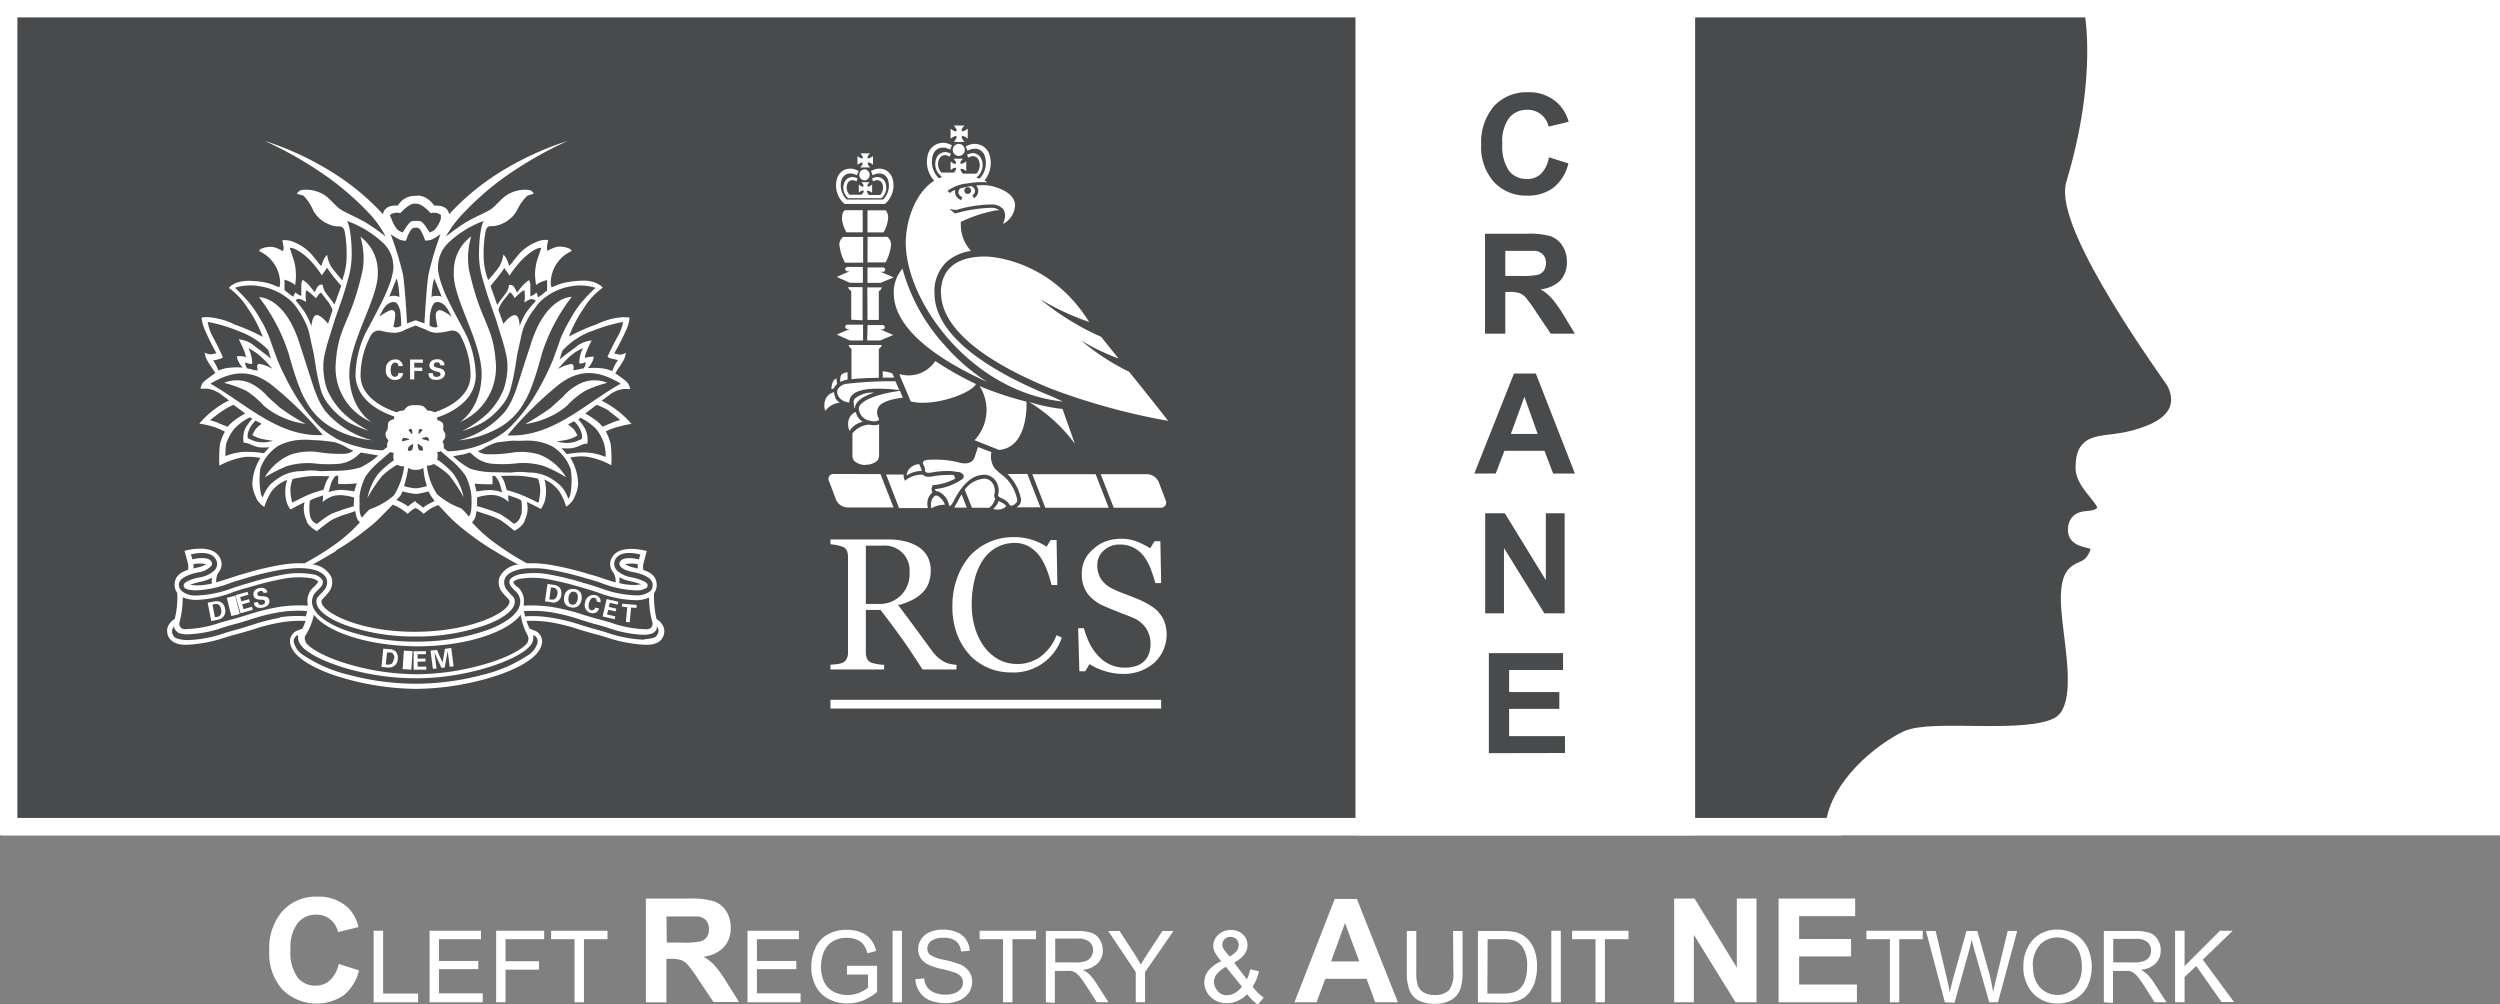 <svg id="Layer_1" data-name="Layer 1" xmlns="http://www.w3.org/2000/svg" viewBox="0 0 287.32 115.4"><rect x="0" y="0" width="287.32" height="115.4" fill="#808080" stroke="none"/><defs><style>.cls-1,.cls-3{fill:#fff}.cls-1{stroke:#fff;stroke-width:2px}.cls-4{fill:#494a4b}</style></defs><g id="Home"><g id="Group-3"><g id="new-crane-logo"><path id="Rectangle" class="cls-1" d="M1.16 1h285.16v94H1.16z"/><path id="Path" d="M210.79 95c.49-4.64 5.44-8.58 8.33-10s13.78.46 17.52-1.63 1.09-10.79 1.21-14.87 2-1.94 3.21-4.66c1.15-2.52-2.4-1.29-2.4-2.91 0-1.91 1.9-.62 3.13-1.91s-2.26-3.17-2.25-5.26c0-3.9 2.59-1.92 7.54-3.9s3.21-5.38 2.89-6c-.21-.42-13-17.86-11.52-22.72C242.2 8.66 240.5 1 240.5 1H1v94z" fill="#494a4b" stroke="#fff" stroke-width="2"/><g id="Group"><path id="Shape" class="cls-3" d="M44.75 74.62l-.7-.08-.21 2.11.64.06a2.41 2.41 0 00.38 0 1 1 0 00.86-1 1.06 1.06 0 00-.28-.87 1.3 1.3 0 00-.69-.24zm.51 1.08a.92.92 0 01-.24.57.62.62 0 01-.51.1h-.18l.15-1.37a1.93 1.93 0 01.52 0 .64.64 0 01.31.67z"/><path id="Rectangle-2" data-name="Rectangle" class="cls-3" transform="rotate(-86.22 46.843 75.87)" d="M45.78 75.37h2.13v1h-2.13z"/><path id="Path-2" data-name="Path" class="cls-3" d="M51.14 74.57l-.28 1.59-.64-1.47-.74.09.27 2.1.42-.05-.23-1.8.8 1.73.37-.05.34-1.88.24 1.81.44-.07-.27-2.1-.72.1z"/><path id="Path-3" data-name="Path" class="cls-3" d="M47.99 76.61v-.57l.91-.01v-.34l-.91.01v-.51l.96-.01v-.34l-1.42.01.01 2.12 1.46-.01-.01-.35h-1z"/><path id="Shape-2" data-name="Shape" class="cls-3" d="M25.86 69.94a1 1 0 00-.52-.76 1.31 1.31 0 00-.76-.05l-.71.13.41 2.12.63-.13a1.64 1.64 0 00.38-.1 1 1 0 00.57-1.21zm-.52.73a.64.64 0 01-.46.24h-.19l-.27-1.42a1.55 1.55 0 01.48-.07c.3 0 .45.29.51.59a1 1 0 01-.07.66z"/><path id="Rectangle-3" data-name="Rectangle" class="cls-3" transform="rotate(-14.06 26.815 69.62)" d="M26.31 68.55h1v2.16h-1z"/><path id="Path-4" data-name="Path" class="cls-3" d="M29.06 70.08l-.1-.35-.97.28-.16-.56.89-.25-.1-.34-.88.25-.14-.49.95-.27-.1-.34-1.39.39.58 2.08 1.42-.4z"/><path id="Path-5" data-name="Path" class="cls-3" d="M30 68.93c.27 0 .41 0 .45.21s-.1.33-.35.37a.38.38 0 01-.31-.05.35.35 0 01-.14-.28l-.47.09c0 .2.15.72 1 .57.59-.11.85-.47.77-.86s-.46-.44-.84-.46-.48 0-.52-.22.09-.31.3-.36a.34.34 0 01.26 0 .33.33 0 01.14.22l.44-.08a.62.62 0 00-.2-.37.84.84 0 00-.69-.13c-.58.11-.77.47-.71.82s.3.5.87.53z"/><path id="Path-6" data-name="Path" class="cls-3" d="M47.61 42.63h.92v-.38h-.92v-.56h.99v-.37h-1.47v2.28h.48v-.97z"/><path id="Path-7" data-name="Path" class="cls-3" d="M50.16 43.31a.36.36 0 01-.31-.11.38.38 0 01-.1-.32h-.5c0 .22 0 .78.89.78.63 0 1-.33 1-.74s-.39-.55-.78-.64-.5-.12-.5-.33.15-.31.38-.31a.36.36 0 01.26.09.32.32 0 01.1.26h.48a.62.62 0 00-.13-.42.85.85 0 00-.7-.28c-.63 0-.9.34-.9.71s.3.56.84.7c.29.07.44.1.44.31s-.2.3-.47.3z"/><path id="Path-8" data-name="Path" class="cls-3" d="M45.47 43.66a.91.91 0 00.63-.25.78.78 0 00.21-.54h-.52a.45.45 0 01-.1.31.42.42 0 01-.3.12c-.49 0-.49-.64-.49-.78 0-.48.16-.85.52-.85s.36.32.37.4h.5a.76.76 0 00-.29-.57.74.74 0 00-.6-.19 1.09 1.09 0 00-.8.36 1.07 1.07 0 00-.25.84 1 1 0 00.27.83 1 1 0 00.85.32z"/><path id="Path-9" data-name="Path" class="cls-3" d="M30.77 45.6a6 6 0 00-2.08-1.6 3.84 3.84 0 00-2.94 0 13.75 13.75 0 012.54.91 9.66 9.66 0 012 1.69 8.71 8.71 0 002.25 1.4 9.61 9.61 0 002.58.72 28 28 0 01-2.94-1.86z"/><path id="Path-10" data-name="Path" class="cls-3" d="M57.17 49.26A7.6 7.6 0 0060.38 46s.78-1.11 1.9-5.36a21.12 21.12 0 013.43-6.52s-3.07-.11-4.79 5.71c-1.27 3.81-1.48 4.71-1.81 5.49a8.76 8.76 0 01-1 1.9 10.54 10.54 0 01-5.42 3.39 11.53 11.53 0 004.48-1.35z"/><path id="Path-11" data-name="Path" class="cls-3" d="M55.35 43.2c-.12 3.87-2.5 5.31-2.5 5.31A6.82 6.82 0 0057 42c-.25-4.72-1.73-4.7-3.12-11.1a8.62 8.62 0 01.28-3.74 4.92 4.92 0 00-2 4.08c-.22 2.99 3.31 8.1 3.19 11.96z"/><path id="Path-12" data-name="Path" class="cls-3" d="M35.12 46a7.66 7.66 0 003.21 3.24 11.64 11.64 0 004.45 1.36 10.48 10.48 0 01-5.41-3.38 8.07 8.07 0 01-1-1.85c-.34-.79-.57-1.68-1.82-5.49-1.71-5.86-4.78-5.72-4.78-5.72a21.25 21.25 0 013.42 6.53c1.15 4.22 1.93 5.31 1.93 5.31z"/><path id="Path-13" data-name="Path" class="cls-3" d="M40.15 43.2c-.12-3.86 3.43-9 3.27-11.93a5 5 0 00-2-4.07 8.75 8.75 0 01.28 3.74c-1.39 6.4-2.88 6.35-3.13 11.1a6.77 6.77 0 004.12 6.47s-2.42-1.44-2.54-5.31z"/><path id="Shape-3" data-name="Shape" class="cls-3" d="M76.3 72.16a1.82 1.82 0 00-.84-1 11.05 11.05 0 01-.29-3 1.5 1.5 0 00.29-1.12c-.08-.85-.71-1.27-1.52-1.53a1.66 1.66 0 010-.7l.39-1.49a9.05 9.05 0 00-1.46-.23c-1.27-.06-2.09.25-2.5.93a1.49 1.49 0 00-.13 1.39 1.77 1.77 0 00.28.43 2 2 0 01.23 1.09c-.54-.15-1.09-.32-1.61-.5s-.88-.29-1.3-.4l-.33-.1a35.33 35.33 0 00-4.18-1 13.54 13.54 0 00-2.77-.19 30.56 30.56 0 01-3.31-2.07 16.94 16.94 0 01-3-2.64 2.15 2.15 0 00.35-.5 5.57 5.57 0 00.17-.79l.91.31a9.28 9.28 0 011.83.72 17 17 0 011.6 1.23 2.66 2.66 0 00.8-.57c.4-.41.26-.32.55-1a3 3 0 00.08-1.76l1.63.82a3.22 3.22 0 00.57-1.78 4.55 4.55 0 00-.17-1.6 4.21 4.21 0 011.72 1.38 7 7 0 01.77 1.72s.14 0 .54-.43a1.74 1.74 0 00.44-.69 3.79 3.79 0 00.4-1.47 5.86 5.86 0 00-.82-2.89l-.09-.14a6 6 0 011.79-.12 8.83 8.83 0 012.94 1 16.18 16.18 0 00-.07-2.41 5.54 5.54 0 00-.57-1.48 6.67 6.67 0 011.38-.51 10.48 10.48 0 011.57-.35 10 10 0 00-1.78-1.66 9.1 9.1 0 00-1.65-1l1.13-.85.53-.28a4.73 4.73 0 01.82-.22h.81l-.07-.24a1.34 1.34 0 00-.32-.57c-.25-.26-1.33-1-1.33-1l.37-.59a8.07 8.07 0 00.64-1 3.52 3.52 0 00.21-.77 1.28 1.28 0 01-.71.21 2.73 2.73 0 01-.63-.14A28.41 28.41 0 0072 37.85a4.44 4.44 0 00.36-1.34 4.37 4.37 0 00-.72-.06 8.19 8.19 0 00-3.07.82 22.61 22.61 0 00-3.18 1.41 15 15 0 011.73-3.3 8 8 0 012.16-2.32 2.85 2.85 0 00-.28-.26 3.87 3.87 0 00-.67-.35 5.84 5.84 0 00-.83-.18 5.76 5.76 0 00-.83 0 9 9 0 00-1.27.13 5.18 5.18 0 00-1.35.36l-.64.25s-.17-.14-.09-.91a4.09 4.09 0 011.37-2.61 4.61 4.61 0 011-.63s0-.12-.18-.25a2.59 2.59 0 00-1.51-.24 4.15 4.15 0 00-1.06.46.84.84 0 01-.07-.47c0-.27.14-.77.14-.77a2.46 2.46 0 00-1.39.23 5.79 5.79 0 00-1.69 1.08 12.41 12.41 0 00-1.09 1.31l-.32.35a5 5 0 00-.36-.93 3.68 3.68 0 00-.31-.38 3.69 3.69 0 01-.46 1.38c-.38.56-1.27 1.56-1.27 1.56l-.12-.28a8.22 8.22 0 01-.42-2.69 13.26 13.26 0 01.24-2.67s.08-.59.6-.56a2.79 2.79 0 001.33-.3 3.45 3.45 0 001.68-1.54 5.6 5.6 0 011.19-1.67l.73-.22a.88.88 0 00-.49-.42 4 4 0 00-2.64.59c-.64.43-1.27 1.27-1.87 1.66s-1.91.9-2.86 1.49a25.65 25.65 0 00-2.25 1.62A12.29 12.29 0 0153 24.77a33.36 33.36 0 014.91-4.36 45 45 0 017.31-4.21 35 35 0 00-8 3.74 28.3 28.3 0 00-5.61 4.69s0-1.08-1.7-1c-1-1.35-2-1.14-2.09-1.12a2.24 2.24 0 00-2.09 1.12c-1.67-.12-1.71 1-1.71 1a27.74 27.74 0 00-5.61-4.69 34.42 34.42 0 00-8-3.75 43.57 43.57 0 017.31 4.21 32.81 32.81 0 014.92 4.35 12.25 12.25 0 011.68 2.43A23 23 0 0042 25.56c-1-.59-2.28-1.11-2.86-1.49s-1.19-1.23-1.86-1.66a4 4 0 00-2.64-.57.9.9 0 00-.52.44l.75.2A5.45 5.45 0 0136 24.19a3.5 3.5 0 001.67 1.53 2.81 2.81 0 001.34.3c.52 0 .6.56.6.56a14 14 0 01.23 2.67 8 8 0 01-.42 2.69l-.08.29s-.86-1-1.27-1.57a3.55 3.55 0 01-.47-1.37 2.76 2.76 0 00-.31.37 5.26 5.26 0 00-.36.93l-.32-.35a12.41 12.41 0 00-1.09-1.31 5.62 5.62 0 00-1.68-1.08 2.5 2.5 0 00-1.4-.23s.12.5.15.77a.89.89 0 01-.08.48 4 4 0 00-1.06-.47 2.69 2.69 0 00-1.48.21c-.18.14-.18.25-.18.25a4.34 4.34 0 011 .64 4.15 4.15 0 011.38 2.61c.08.77-.09.91-.09.91l-.61-.25a5.7 5.7 0 00-1.36-.37 10.7 10.7 0 00-1.27-.12 4.74 4.74 0 00-1.66.21 3.88 3.88 0 00-.63.35 2 2 0 00-.24.26 8 8 0 012.16 2.32 15 15 0 011.73 3.3 22 22 0 00-3.2-1.41 8.19 8.19 0 00-3.12-.86 2.8 2.8 0 00-.71.06 4.44 4.44 0 00.33 1.3 28.49 28.49 0 001.37 2.77 2.37 2.37 0 01-.64.14 1.28 1.28 0 01-.71-.21 2.84 2.84 0 00.22.77 7 7 0 00.63 1l.38.59s-1.08.77-1.33 1a1.4 1.4 0 00-.32.57l-.07.23h.82a4.88 4.88 0 01.81.22l.53.28 1.13.85a9.46 9.46 0 00-1.64 1 10 10 0 00-1.77 1.67 10.73 10.73 0 011.57.34 7.86 7.86 0 011.37.59 5.24 5.24 0 00-.58 1.48 16.27 16.27 0 00-.06 2.42 8.63 8.63 0 012.94-1 5.9 5.9 0 011.78.12l-.09.14a6 6 0 00-.84 2.87 3.94 3.94 0 00.41 1.47 1.74 1.74 0 00.44.69c.4.46.54.43.54.43a7.84 7.84 0 01.78-1.72A4.13 4.13 0 0133 55.15a4.23 4.23 0 00-.2 1.62 3.11 3.11 0 00.57 1.78l1.63-.84a3.11 3.11 0 00.09 1.76c.28.68.14.59.54 1a3.16 3.16 0 00.8.57 17.08 17.08 0 011.67-1.27 9.28 9.28 0 011.83-.72l.9-.31a5.62 5.62 0 00.18.79 1.68 1.68 0 00.35.5 17.72 17.72 0 01-3 2.64A31.56 31.56 0 0135 64.74a13.4 13.4 0 00-2.76.19 34.86 34.86 0 00-4.18 1l-.34.1c-.41.11-.84.26-1.27.4s-1.06.35-1.6.5a2.06 2.06 0 01.22-1.09 1.39 1.39 0 00.28-.43 1.49 1.49 0 00-.14-1.41c-.84-1.39-3.25-.89-4-.7l.4 1.49a2.06 2.06 0 010 .7c-.82.27-1.44.68-1.53 1.53a1.54 1.54 0 00.29 1.12 10.3 10.3 0 01-.29 3 1.85 1.85 0 00-.83 1 1.49 1.49 0 00.75 1.68 2.61 2.61 0 001.23.28h.32a16.42 16.42 0 004.38-.85c.46-.14.9-.27 1.32-.38.58-.15 1.19-.34 1.78-.51a21.51 21.51 0 013.25-.83 14.17 14.17 0 012.84-.17 5.87 5.87 0 01-.37.9l-.3.11-.19.07a1.32 1.32 0 00-.92 1.43c.12.93 1.1 2.33 5 3.71a30.85 30.85 0 009.48 1.59 30.79 30.79 0 009.47-1.59c3.94-1.38 4.91-2.78 5-3.71a1.33 1.33 0 00-.93-1.43l-.19-.07-.29-.11a5.87 5.87 0 01-.37-.9 14.22 14.22 0 012.84.17 21.51 21.51 0 013.25.83c.59.17 1.2.36 1.78.51.42.11.86.24 1.32.38a16.42 16.42 0 004.38.85h.32a2.61 2.61 0 001.23-.28 1.5 1.5 0 00.67-1.66zm-16.87-4.69c-.11-.11-.21-.21-.31-.33a.82.82 0 01-.14-.26 1.59 1.59 0 01.79-.36 9.45 9.45 0 013.27.06 36.46 36.46 0 014 1l.33.09 1.27.39a12.82 12.82 0 004.45.92 3.91 3.91 0 001.51-.3 10.16 10.16 0 00.4 2.92.7.7 0 01-.17.53.79.79 0 01-.46.19h-.06a13 13 0 01-4.13-.77l-1.39-.39c-.46-.11-1.1-.31-1.71-.49a23.44 23.44 0 00-3.51-.89 15.31 15.31 0 00-3.38-.17v-.19a2.14 2.14 0 00-.74-2zm13.88-2.13l-.64-.15a2.69 2.69 0 01-.82-.34 3.27 3.27 0 011.46 0 2 2 0 000 .49zm-2.14 1a4.4 4.4 0 001.13.43 9.39 9.39 0 011.38.38 5.51 5.51 0 01-.71.08 6.83 6.83 0 01-1.8-.22 1.89 1.89 0 000-.67zm-17-8v.08a2.62 2.62 0 01-.09.56c-.1.35-.22.37-.22.37a5.82 5.82 0 00-.86-.93 8.48 8.48 0 01-2.76-1.61 7.35 7.35 0 01-1.18-3.31 1.18 1.18 0 00.78-.18 8.7 8.7 0 011.81 1.33 19.64 19.64 0 011.63 2.48 7.27 7.27 0 00-1.2-2.71 9.52 9.52 0 00-1.85-1.62 1.3 1.3 0 000-.87.42.42 0 00.4-.1l1.47 1.27a9.21 9.21 0 011.41 1.58 6.87 6.87 0 01.67 2.32 13.08 13.08 0 01-.01 1.43zm-6.42-.78l-.41.28-.46.37a2.33 2.33 0 00-.59-.39c-.42-.23-.73-.37-.73-.37L46 57l.28-.53a6.77 6.77 0 00.89.21c.34.06.52.07.59.08a2.43 2.43 0 00.6-.08 6.63 6.63 0 00.88-.21l.29.53.42.58s-.3.14-.73.37a2.92 2.92 0 00-.59.4s-.27-.23-.46-.37-.33-.23-.41-.28zm-5.08-19.1a1.06 1.06 0 011.06-.46 7.17 7.17 0 001.67.25 2.64 2.64 0 001.19-.37l1.17-.47 1.17.47a2.76 2.76 0 001.19.37A7.34 7.34 0 0051.8 38a1.08 1.08 0 011.06.46 9.76 9.76 0 011.22 4.66c0 2.86-3.51 4.07-4.15 4.26a1.77 1.77 0 00-.82-.2 2.18 2.18 0 00-.44-.47 1.68 1.68 0 00-.91-.13 1.63 1.63 0 00-.9.13 2.51 2.51 0 00-.45.47 1.76 1.76 0 00-.81.2c-.64-.19-4.19-1.4-4.16-4.26a9.77 9.77 0 011.23-4.66zm5.08-12.3a.59.59 0 01.63.38 5 5 0 01.48 1.11 2.8 2.8 0 00.7-.09 6.88 6.88 0 001.07-.64 36.14 36.14 0 00-1.39 4.66c-.24 1.52-.46 5.59-.46 5.59l-1-.36-1 .36s-.22-4.07-.46-5.59a36.27 36.27 0 00-1.42-4.66 6.53 6.53 0 001.08.64 2.25 2.25 0 00.68.11 4.55 4.55 0 01.48-1.11c.25-.45.58-.39.63-.37zm2.54 11.39a.64.64 0 01-.47.06 1.08 1.08 0 01-.45-.2s0-1.21.12-1.59c.17-.85.5-1.06.5-1.06l.32-.06c.95.15 1.19 1 1.61 1.69-1.1-.8-1.4-.75-1.4-.75s-.41 0-.45.56a7.6 7.6 0 00.22 1.35zM50.15 34c-.55 0-.55.19-.55.19a7.56 7.56 0 01.08-1.06 5.53 5.53 0 01.23-1.13l.87 2.14s-.08-.14-.63-.14zm-4.33-.87a9.45 9.45 0 01.08 1.06s0-.15-.55-.19-.64.16-.64.16l.87-2.16a5.55 5.55 0 01.24 1.13zm-.63 1.57l.32.06s.33.21.5 1.06c.06.53.1 1.06.11 1.59a1 1 0 01-.45.2.62.62 0 01-.46-.06 8.64 8.64 0 00.22-1.35c0-.63-.45-.56-.45-.56s-.31 0-1.4.75c.42-.72.66-1.54 1.61-1.69zm3.34 16.64a.71.71 0 01.08.43s-.37.08-.49-.09A1.77 1.77 0 0148 51a2.22 2.22 0 01.52.34zm-.33-2c.11-.14.37.08.37.08l-.43.49a.67.67 0 01.06-.57zm.23 1.09a1 1 0 01.64-.19c.26.05.23.44.23.44zm-.94.59a2 2 0 01-.12.68c-.11.17-.49.09-.49.09a.85.85 0 01.09-.44 2.22 2.22 0 01.52-.34zm-.14-1.09l-.42-.51s.26-.22.37-.08a.68.68 0 01.05.57zm-.93.4a1.21 1.21 0 01.67.19l-.9.21s0-.37.23-.42zm.29 4.54l.22-1.1a1.33 1.33 0 00.38.18 2.13 2.13 0 00.94 0 1.38 1.38 0 00.39-.18l.15 1.1.27 1a6.41 6.41 0 01-.73.17 2.28 2.28 0 01-1.16 0 6 6 0 01-.73-.17zm7.84.72s.63.05 1.15.06.9 0 .9 0a4 4 0 000-.49v-.47h.28a2.65 2.65 0 01.55.89c.15.48.27 1 .27 1a4.76 4.76 0 00-1.45-.26 9.48 9.48 0 00-1.49.17zm5.3 3.61a1.26 1.26 0 01-.8 1 13 13 0 00-1.61-1.14 21.68 21.68 0 00-2.61-.89v-1a4.75 4.75 0 011-.23 3.51 3.51 0 011.21 0 3 3 0 011.41.75l-.06-.77s.38.11.84.28a3.22 3.22 0 01.68.31 5.32 5.32 0 010 1.69zm2-1.43s-1.19-.6-1.95-.9a11.92 11.92 0 00-1.66-.54L58 55.5a2.91 2.91 0 00-.42-.8s1.51-.06 2.34 0a13.58 13.58 0 011.91.31 4.22 4.22 0 01.26 1.27 6.68 6.68 0 01-.2 1.48zM65.6 54a8.53 8.53 0 01-.09 3l-.2.34a4.08 4.08 0 00-.83-1.46 6.56 6.56 0 00-1.35-1 4.81 4.81 0 00-2.38-.57 6.91 6.91 0 00-2 0l-2.46-.05a8.72 8.72 0 01-2.27-.4 9.09 9.09 0 01-1.94-1.43l1.15-.2L54 52l.35.29a3.75 3.75 0 002.12 1 15.39 15.39 0 002.54 0 8.06 8.06 0 013.55.29 16.77 16.77 0 012.5 1.27 6.27 6.27 0 00-3-2.58A7 7 0 0059 52a16 16 0 01-3.17.2c-.74-.12-.89-.37-.89-.37a2.76 2.76 0 00.77-.38 7.12 7.12 0 011.39-.6c.37-.05 1.12-.15 1.9-.21a9.48 9.48 0 001.22 0h.3a6.23 6.23 0 013 .69 5.06 5.06 0 012.09 2.66zm.32-4.68a6.31 6.31 0 00-.63-.53l.11-.07.57-.31a3 3 0 01.9 1.49 2.44 2.44 0 010 .54 6.14 6.14 0 01-.89.36 3.57 3.57 0 01-2-.08 9.46 9.46 0 001.38-.23 3.37 3.37 0 001-.44 4.88 4.88 0 00-.42-.74zm3.63 3.18a6.4 6.4 0 00-2.24-.5 11.41 11.41 0 00-2.18.2c-.31-.39-.6-.7-.6-.7a5.4 5.4 0 001.27 0 5.08 5.08 0 001.07-.39 3.48 3.48 0 01.64-.14 3 3 0 00-.26-1.68 6.51 6.51 0 00-.79-1.1l.26-.17a6.38 6.38 0 011.8 1.29 5.52 5.52 0 01.91 1.69 7.23 7.23 0 01.16.91 2.48 2.48 0 010 .55zm.45-5.23a14.56 14.56 0 011.27 1 5.3 5.3 0 00-1 .35 9 9 0 00-1 .43 5 5 0 00-.89-.82 12.91 12.91 0 00-1.12-.71l1.32-1a10.94 10.94 0 011.46.71zm1.32-3.17c-4.2 2.37-7.84 6.18-13 5.94a42.7 42.7 0 015.89-5.83c2.47-1.91 4.65-1.6 7.1-.14zm-4.45-2.33a1.16 1.16 0 00.4-.16s.06.1 0 .36a1.07 1.07 0 01-.2.36l-.56.12c-.3.06-.63.1-.63.1s.21-.63-.2-.72a4.4 4.4 0 00-1.56.58A17.72 17.72 0 0165.44 41 6.17 6.17 0 0167 40a3.8 3.8 0 00-.32.85 4.13 4.13 0 00-.11.92h.38zm1.13-3.7A18.16 18.16 0 0171.61 37a5.3 5.3 0 01-.67 1.76A36.83 36.83 0 0069.82 41a1.1 1.1 0 00.53.23l.67.15a6.65 6.65 0 00-.39.63c-.12.26-.26.64-.26.64a4.62 4.62 0 00-1.5-.35 9.54 9.54 0 00-1.31 0 2.33 2.33 0 00.48-.68 1.29 1.29 0 00.19-.64 3 3 0 00-.53.05 1.32 1.32 0 00-.48.13 1.84 1.84 0 01.17-.69 11.32 11.32 0 01.61-1.34 3.3 3.3 0 00-1.9.82c-1.2.87-1.79 1.37-1.79 1.37l.31-1A8.66 8.66 0 0168 38.05zM57.09 32c.46-.58.88-1.2.88-1.2s.15.25.31.46a3.12 3.12 0 01.27.43 10.62 10.62 0 011-1.34 7.68 7.68 0 011.15-1.13c1.11-.89 1.5-.72 1.5-.72l-.5 1.5a7.37 7.37 0 00-.21 1.33 8.54 8.54 0 00.12 1.43 2.14 2.14 0 01.58-.35 3.26 3.26 0 01.69-.22v1.2a4.92 4.92 0 00-.49.39 3.37 3.37 0 01-.55.38l-.1-.32c-.1-.32-.16-.19-.16-.19s0 .1-.3.26-.33.14-.33.14V33a1.52 1.52 0 00-.14-.81 3.53 3.53 0 00-.75.64c-.31.36-.64.79-.64.79a4 4 0 00-.41-.73.61.61 0 00-.5-.14 3.08 3.08 0 01-.22.73c-.12.16-.16.23-.51.69s-.64.87-.64.87l-.76-2.16s.22-.33.71-.88zm4.18 2.42c.31 0 .28.21.28.21A10.91 10.91 0 0060.42 36a9.19 9.19 0 00-.7 1.49s0-1.33-.59-1.27-1.27 1-1.27 1l-.58-1.61a3.59 3.59 0 01.72-1.26c.67-.85.54-.69.64-.73s.51.63.51.63 1-1 1.12-.88a5.07 5.07 0 010 1.4s.57-.44.88-.39zm-9.76-6.49a11.66 11.66 0 014.08-2.54s-.54.81-.54 4a10.29 10.29 0 00.52 3c.11.39.41 1.45.69 2.23l.71 2 .7 2.26a21.07 21.07 0 01.57 2.21 7 7 0 010 2.14 7.82 7.82 0 01-.36 1.52 8.36 8.36 0 01-1.88 2.8 12.69 12.69 0 01-2.91 2 13.4 13.4 0 002.41-1 8.25 8.25 0 002.1-1.85 5.07 5.07 0 001.14-2.25c.2-.63.46-2.16.46-2.16l.25-1.58s.33-1.48.46-2.09a6 6 0 01.6-1.7 9.22 9.22 0 011.06-1.62 4.22 4.22 0 011-1.06 6.82 6.82 0 013-1.33 5.94 5.94 0 012.87.17 20.65 20.65 0 00-1.59 1.65 13 13 0 00-1.42 2.16 15.41 15.41 0 00-1 2c-.28.84-.84 2.37-.84 2.37a31.08 31.08 0 01-2.16 4.27 20.17 20.17 0 01-2.61 3.36A8 8 0 0157.48 50l-.7.42a11.46 11.46 0 01-5.33 1.45L51 51.5a1.19 1.19 0 00-.15-.78.92.92 0 00.34-.63c0-.43-.17-.38-.26-.72a2.21 2.21 0 000-.63c-.09-.32-.69-.47-.69-.47a1 1 0 000-.3c.93-.29 4.35-1.57 4.44-4.74a11.5 11.5 0 00-1.27-5.08c-.37-.69-1.95-3.63-2.27-4.44-1-2.38-.79-3.25-.79-3.25a3.76 3.76 0 011.16-2.53zm-6.68-3.23a1.35 1.35 0 011.17-.2c1.16-1.23 1.66-1.12 1.76-1.08.1 0 .6-.15 1.75 1.08a1.37 1.37 0 011.16.2v.44a3.49 3.49 0 01-.72 1.27 1.65 1.65 0 01-.59.3s-.64-1.13-1-1.27a2.37 2.37 0 00-1.06 0c-.37.14-1 1.27-1 1.27a1.69 1.69 0 01-.6-.3 3.62 3.62 0 01-.71-1.27c-.2-.36-.16-.44-.16-.44zm-11.47 7.71a2.19 2.19 0 01.56.35 6.85 6.85 0 00.08-1.43 6.57 6.57 0 00-.2-1.33l-.5-1.5s.37-.17 1.52.69A7.23 7.23 0 0136 30.32a12.46 12.46 0 011 1.33 3 3 0 01.27-.42c.16-.21.32-.46.32-.46s.42.64.88 1.2.75.88.75.88L38.44 35s-.27-.41-.64-.87-.38-.53-.5-.69a2.61 2.61 0 01-.22-.72.57.57 0 00-.51.14 3.89 3.89 0 00-.4.72l-.64-.79a3.08 3.08 0 00-.76-.63 1.7 1.7 0 00-.14.8V34a.9.9 0 01-.33-.14 1.07 1.07 0 01-.31-.25s0-.08-.15.19-.09.32-.09.32a3.12 3.12 0 01-.56-.39l-.49-.39v-1.2a3.29 3.29 0 01.66.27zm1.83 1c.12-.11 1.13.87 1.13.87s.42-.63.51-.63 0-.12.64.73a3.71 3.71 0 01.75 1.27l-.52 1.56s-.73-.94-1.27-1-.64 1.27-.64 1.27A10.07 10.07 0 0035.1 36a11.83 11.83 0 00-1.1-1.44s0-.17.28-.21.89.36.89.36a5.54 5.54 0 010-1.35zm-5.14 3.52a13 13 0 00-1.42-2.16 20.65 20.65 0 00-1.63-1.7 5.91 5.91 0 012.86-.17A6.85 6.85 0 0133 34.23a4.36 4.36 0 011 1 9.69 9.69 0 011 1.65 5.93 5.93 0 01.6 1.7c.13.63.46 2.09.46 2.09l.25 1.58a22 22 0 00.46 2.16 5.11 5.11 0 001.13 2.25 8.44 8.44 0 002.1 1.85 13.4 13.4 0 002.41 1 12.69 12.69 0 01-2.91-2 8.65 8.65 0 01-1.91-2.76 7.14 7.14 0 01-.35-1.52 7 7 0 010-2.14 21.07 21.07 0 01.57-2.21l.71-2.26.7-2c.28-.78.59-1.85.69-2.23a10.4 10.4 0 00.51-3c0-3.22-.54-4-.54-4a12.18 12.18 0 014.12 2.5 3.74 3.74 0 011.19 2.46s.25.87-.79 3.24c-.32.85-1.91 3.81-2.27 4.45a11.64 11.64 0 00-1.27 5.08c.09 3.17 3.52 4.44 4.45 4.74a1 1 0 000 .3s-.63.14-.69.46a3.39 3.39 0 00-.06.64c-.08.34-.28.28-.25.71a1 1 0 00.34.64 1.16 1.16 0 00-.15.77l-.49.37a11.35 11.35 0 01-2.89-.43 11.8 11.8 0 01-2.45-.9L38 50a8 8 0 01-1.4-1.11 20.17 20.17 0 01-2.6-3.36 31.08 31.08 0 01-2.16-4.27s-.56-1.53-.85-2.37a15.47 15.47 0 00-.94-2.01zm-.43 5.64s-.34 0-.64-.1-.55-.12-.55-.12a.94.94 0 01-.2-.35c-.1-.26 0-.36 0-.36a1.09 1.09 0 00.39.15c.31.09.37 0 .37 0a4.73 4.73 0 00-.12-.92 4.36 4.36 0 00-.32-.85A5.9 5.9 0 0130 41a17.6 17.6 0 011.33 1.4 4.28 4.28 0 00-1.55-.58c-.38.04-.16.7-.16.7zm-5.16-1.14a4.13 4.13 0 00.63-.14 1.1 1.1 0 00.53-.23s-.53-1.2-1.12-2.28a5.25 5.25 0 01-.63-1.78 16.83 16.83 0 013.59 1.07 9 9 0 013.37 2.15l.31 1s-.59-.5-1.79-1.37a3.25 3.25 0 00-1.91-.85 14.19 14.19 0 01.64 1.37 2.33 2.33 0 01.17.69 1.69 1.69 0 00-.49-.13 4.87 4.87 0 01-.53 0 1.29 1.29 0 00.19.63 2.38 2.38 0 00.48.69 7.17 7.17 0 00-1.31 0 4.26 4.26 0 00-1.49.34s-.14-.36-.28-.63a5.5 5.5 0 00-.36-.58zm-.32 2.69c2.45-1.47 4.63-1.77 7.07.11A42.15 42.15 0 0137.1 50c-5.1.25-8.77-3.56-12.96-5.93zm5.86 6.3a10.59 10.59 0 001.37.23 3.53 3.53 0 01-2 .08 5.38 5.38 0 01-.89-.37 1.63 1.63 0 010-.54 3.05 3.05 0 01.89-1.48l.58.3.12.07a4.69 4.69 0 00-.64.54A5.34 5.34 0 0029 50a3.42 3.42 0 001 .42zm-4.85-1.78a5.5 5.5 0 00-1-.34s.75-.64 1.3-1a9.5 9.5 0 011.39-.78l1.34 1a11.28 11.28 0 00-1.13.71 5 5 0 00-.89.82s-.23-.1-1-.39zm3 3.28a6.88 6.88 0 00-2.24.5v-.54A7.38 7.38 0 0126 51a5.59 5.59 0 01.91-1.7 6.13 6.13 0 011.82-1.34l.26.16a6.81 6.81 0 00-.8 1.11 2.91 2.91 0 00-.19 1.63 4.75 4.75 0 01.63.14 5.73 5.73 0 001.07.4 6.74 6.74 0 001.27 0s-.29.3-.64.69a12 12 0 00-2.16-.16zm5.43 5.84a7 7 0 01-.21-1.44 4 4 0 01.26-1.27 15.35 15.35 0 011.9-.31c.83-.06 2.35 0 2.35 0a3 3 0 00-.44.76c-.17.49-.27.8-.27.8a13.92 13.92 0 00-1.66.53c-.75.33-1.92.93-1.92.93zm7.07.43a21.83 21.83 0 00-2.62.89 12.89 12.89 0 00-1.6 1.14 1.27 1.27 0 01-.81-1 5.32 5.32 0 010-1.69 3.47 3.47 0 01.68-.31c.47-.17.84-.28.84-.28l-.06.77a3.07 3.07 0 011.41-.75 3.51 3.51 0 011.21 0 5 5 0 011 .23zm.06-1.72a13.82 13.82 0 00-1.49-.17 4.81 4.81 0 00-1.45.26s.13-.5.27-1a2.65 2.65 0 01.55-.89h.28v.46a4 4 0 000 .5h.9c.49 0 1.23-.08 1.23-.08zm-1.46-2.38l-2.49.06a6.35 6.35 0 00-2 0 4.71 4.71 0 00-2.38.57 6.7 6.7 0 00-1.35 1 4.32 4.32 0 00-.83 1.46l-.2-.34a9 9 0 01-.08-3A5.17 5.17 0 0132 51.23a6.32 6.32 0 013-.69h.3c.36 0 .78.06 1.21.06.79.06 1.55.15 1.9.21a6.23 6.23 0 011.41.6 2.87 2.87 0 00.77.37s-.14.26-.89.37a15.6 15.6 0 01-3.2-.2 7.09 7.09 0 00-3.07.29 6.25 6.25 0 00-3 2.62 18.23 18.23 0 012.49-1.27 8.25 8.25 0 013.56-.29 15.39 15.39 0 002.54 0 3.75 3.75 0 002.12-1l.34-.29.84.14 1.15.2a8.94 8.94 0 01-2 1.35 8.86 8.86 0 01-2.28.39zM41.32 57a6.88 6.88 0 01.68-2.22 8.45 8.45 0 011.41-1.58l1.47-1.27a.4.4 0 00.39.1 1.3 1.3 0 000 .87 10.14 10.14 0 00-1.85 1.61 7.23 7.23 0 00-1.19 2.71 17.8 17.8 0 011.65-2.48 8.65 8.65 0 011.78-1.34 1.21 1.21 0 00.79.19 8.23 8.23 0 01-1.17 3.34 8.47 8.47 0 01-2.8 1.61 6.92 6.92 0 00-.86.93s-.11 0-.21-.37a2.82 2.82 0 01-.09-.57v-.1-1.39zm-2.74 6.29a31.83 31.83 0 003.66-2.54 14.05 14.05 0 001.63-1.46L45.14 58a7.58 7.58 0 01.86.42 6.52 6.52 0 01.85.64 6.19 6.19 0 01.55-.47 2.71 2.71 0 01.37-.21 2.12 2.12 0 01.36.21 7 7 0 01.56.47 6.52 6.52 0 01.85-.64 6.3 6.3 0 01.84-.37l1.27 1.34a16.07 16.07 0 001.63 1.45 30.87 30.87 0 003.65 2.54c1.15.69 2 1.18 2.66 1.51h-.18a2.7 2.7 0 00-2 1.45 1.81 1.81 0 00.4 1.83 5.12 5.12 0 00.44.49c.31.31.32.34.29.57-.15 1.17-4.35 3.35-10.79 3.38s-10.63-2.21-10.8-3.38c0-.23 0-.26.3-.57a5 5 0 00.43-.49 1.84 1.84 0 00.41-1.83 2.72 2.72 0 00-2-1.45h-.19c.66-.36 1.54-.85 2.7-1.55zm-14.22 3.77a7.27 7.27 0 01-1.8.22 5.94 5.94 0 01-.71-.08 9.52 9.52 0 011.39-.38 4.7 4.7 0 001.13-.43 1.52 1.52 0 000 .67zm-2.14-2.22a3.64 3.64 0 011.47 0 2.69 2.69 0 01-.82.34l-.64.15a2.69 2.69 0 000-.49zm-1.67 2.29c.1-.89 1.78-1.27 2.29-1.36a2.4 2.4 0 001.47-.77.44.44 0 000-.43c-.32-.64-1.72-.41-2.19-.28l-.18-.57c.23-.06 2.28-.58 2.88.59a1 1 0 010 1 .91.91 0 01-.11.16.39.39 0 01-.08.1 3.22 3.22 0 01-1.71.79c-1 .19-1.77.56-1.8.85a.4.4 0 00.08.33c.21.26.87.29 1.27.31a12.21 12.21 0 004-.85c.46-.15.88-.29 1.27-.4l.34-.1a34.15 34.15 0 014.11-1 15.86 15.86 0 011.63-.19 9.91 9.91 0 011.09 0 6.32 6.32 0 011 .13c.31.07 1.35.35 1.63 1.1a1.36 1.36 0 01-.33 1.32 3.31 3.31 0 01-.4.44c-.32.33-.5.52-.43 1 .1.86 1.35 1.81 3.32 2.54a23.46 23.46 0 007.92 1.31h.2a23.55 23.55 0 008-1.32c2-.73 3.22-1.68 3.33-2.53.06-.5-.12-.68-.45-1a5.34 5.34 0 01-.39-.44 1.37 1.37 0 01-.31-1.31c.28-.76 1.32-1 1.63-1.1a7.93 7.93 0 011-.14h1.09a10.4 10.4 0 011.63.19 34.18 34.18 0 014.11 1l.34.09c.4.12.83.25 1.27.4a12 12 0 004 .86 2.06 2.06 0 001.27-.31.42.42 0 00.08-.34c0-.29-.84-.63-1.8-.84a3.29 3.29 0 01-1.71-.79l-.08-.1a1.63 1.63 0 01-.11-.17 1 1 0 010-1c.59-1.17 2.64-.63 2.87-.58l-.16.57c-.46-.12-1.86-.35-2.18.28a.43.43 0 000 .44c.18.37.9.63 1.47.73s2.19.48 2.28 1.37a1 1 0 01-.21.78 2.41 2.41 0 01-1.69.53 12.77 12.77 0 01-4.27-.89l-1.27-.4-.34-.09a32.87 32.87 0 00-4-1 9.58 9.58 0 00-3.46-.04c-.51.11-1.07.37-1.2.72a.85.85 0 00.24.75 4.4 4.4 0 00.35.39 1.64 1.64 0 01.63 1.5 1.6 1.6 0 01-.11.39.75.75 0 01-.07.18c-.46.9-1.7 1.77-3.53 2.46a24.61 24.61 0 01-8.2 1.35h-.1a24.31 24.31 0 01-8.19-1.35c-1.83-.69-3.07-1.56-3.53-2.46 0 0-.06-.12-.08-.18a1.59 1.59 0 01-.1-.39 1.61 1.61 0 01.63-1.5 4.38 4.38 0 00.36-.39.81.81 0 00.23-.75 1.58 1.58 0 00-1.2-.72 9.58 9.58 0 00-3.46.06 32.87 32.87 0 00-4 1l-.34.09-1.27.4a12.77 12.77 0 01-4.27.89 2.37 2.37 0 01-1.68-.53 1 1 0 01-.31-.79zm.69 5.19a.79.79 0 01-.46-.19.7.7 0 01-.17-.53 10.88 10.88 0 00.39-2.95 4.11 4.11 0 001.51.3 12.81 12.81 0 004.41-.95l1.24-.39.35-.08a34.24 34.24 0 014-1 9.21 9.21 0 013.27-.07 1.6 1.6 0 01.79.37.64.64 0 01-.15.25 3.17 3.17 0 01-.3.34 2.11 2.11 0 00-.76 2v.19a15.36 15.36 0 00-3.39.16 24.72 24.72 0 00-3.51.89c-.6.18-1.17.36-1.71.5l-1.39.38a12.83 12.83 0 01-4.11.76zM32.16 71a22.81 22.81 0 00-3.25.84c-.6.19-1.17.37-1.72.52s-.85.24-1.31.38a14.5 14.5 0 01-4.12.82h-.31a4.28 4.28 0 01-1.22-.21.94.94 0 01-.43-.58.68.68 0 010-.4.58.58 0 01.05-.14A.91.91 0 0120 72a.29.29 0 00.05.13v.1a1.22 1.22 0 00.12.19.75.75 0 00.12.14 1.26 1.26 0 00.36.24h.12a1.75 1.75 0 00.64.1h.28a13.94 13.94 0 004-.8c.46-.14.9-.27 1.33-.38s1.1-.32 1.69-.5a21.41 21.41 0 013.29-.84 13.35 13.35 0 013.28-.15c0 .17-.07.37-.13.6a13 13 0 00-3 .12zm29.64 2.79a2.5 2.5 0 01-1.11 1.51 16.33 16.33 0 01-5.32 2.28 30 30 0 01-7.54 1h-.11a30.05 30.05 0 01-7.54-1 16.16 16.16 0 01-5.31-2.28 2.46 2.46 0 01-1.11-1.51.75.75 0 01.44-.79l.07.08a1.39 1.39 0 00.26 1 3.06 3.06 0 00.7.69c2 1.54 7.23 3.18 12.42 3.18h.25c5.19 0 10.39-1.66 12.43-3.18a3.27 3.27 0 00.7-.69 1.39 1.39 0 00.25-1l.07-.08a.72.72 0 01.42.78zm-1.14-.71a.76.76 0 010 .64v.07c-.22.41-1.27 1.31-3.86 2.2a28.64 28.64 0 01-8.89 1.5A28.26 28.26 0 0139 76c-2.54-.89-3.65-1.79-3.87-2.2a.08.08 0 010-.07.73.73 0 01-.06-.64 6.94 6.94 0 001-2.44c1.58 2.06 6.4 3.6 11.89 3.63 5.49 0 10.3-1.57 11.89-3.63a6.79 6.79 0 00.83 2.44zm13.44.43h-.31a14.79 14.79 0 01-4.11-.83c-.46-.14-.89-.27-1.31-.38s-1.12-.32-1.72-.51A20.42 20.42 0 0063.4 71a12.61 12.61 0 00-3.07-.16c0-.22-.1-.43-.13-.6a13.94 13.94 0 013.29.15 21.58 21.58 0 013.34.87c.6.18 1.15.36 1.69.5s.87.25 1.34.39a13.87 13.87 0 004 .8h.27a2 2 0 00.64-.11h.12a1.41 1.41 0 00.36-.24.81.81 0 00.12-.14 1.74 1.74 0 00.11-.18V72a.83.83 0 01.11.15.35.35 0 01.06.14.68.68 0 010 .4 1 1 0 01-.43.58 4.61 4.61 0 01-1.17.19z"/><path id="Shape-4" data-name="Shape" class="cls-3" d="M63.64 69.26a.94.94 0 00.87-.92 1 1 0 00-.23-.85 1.24 1.24 0 00-.68-.28l-.68-.1-.29 2 .64.09a2.31 2.31 0 00.37.06zm-.32-1.75a1.33 1.33 0 01.45.08.58.58 0 01.29.68.88.88 0 01-.27.56.64.64 0 01-.49.07h-.17z"/><path id="Path-14" data-name="Path" class="cls-3" d="M67.92 70.45a.8.8 0 00.64-.09.73.73 0 00.29-.43l-.45-.1a.37.37 0 01-.45.3c-.42-.1-.3-.67-.26-.79.09-.41.3-.71.63-.63a.34.34 0 01.25.42l.44.1a.68.68 0 00-.12-.55.7.7 0 00-.48-.28 1 1 0 00-.77.16.91.91 0 00-.39.69.9.9 0 00.06.75.88.88 0 00.61.45z"/><path id="Path-15" data-name="Path" class="cls-3" d="M71.93 71.48l.44.05.16-1.71.61.05.03-.34-1.67-.15-.03.34.62.06-.16 1.7z"/><path id="Path-16" data-name="Path" class="cls-3" d="M70.72 70.84l-.95-.22.13-.54.85.2.08-.33-.86-.2.11-.47.91.21.08-.33-1.35-.31-.46 2 1.38.32.08-.33z"/><path id="Shape-5" data-name="Shape" class="cls-3" d="M65.67 69.81a1 1 0 00.78-.16 1.3 1.3 0 00.39-.75 1.19 1.19 0 00-.13-.81.92.92 0 00-.71-.39 1 1 0 00-.79.18 1 1 0 00-.37.73 1.12 1.12 0 00.12.8 1 1 0 00.71.4zm-.33-1.14a1 1 0 01.25-.56.5.5 0 01.81.34 1.09 1.09 0 010 .36 1 1 0 01-.24.56.41.41 0 01-.41.12.42.42 0 01-.34-.22 1 1 0 01-.07-.6z"/><path id="Path-17" data-name="Path" class="cls-3" d="M64.71 45.6s-.87.77-1.41 1.27a28 28 0 01-2.94 1.86 9.28 9.28 0 002.58-.73 8.24 8.24 0 002.24-1.39 9.63 9.63 0 012.07-1.69 13.25 13.25 0 012.54-.92 3.84 3.84 0 00-2.94 0 6 6 0 00-2.14 1.59z"/></g><path id="Rectangle-4" data-name="Rectangle" class="cls-1" d="M156.78 1h37.04v94h-37.04z"/><g id="Group-2" data-name="Group"><path id="Path-18" data-name="Path" class="cls-4" d="M178 18.07l2.25.71a5 5 0 01-1.73 2.8 4.87 4.87 0 01-3.05.9 5 5 0 01-3.77-1.56 6 6 0 01-1.47-4.28 6.37 6.37 0 011.48-4.45 5.08 5.08 0 013.9-1.59 4.82 4.82 0 013.43 1.27 4.65 4.65 0 011.24 2.13l-2.3.55a2.44 2.44 0 00-2.45-1.93 2.6 2.6 0 00-2.08.92 4.53 4.53 0 00-.79 3 5 5 0 00.78 3.11 2.53 2.53 0 002 .92 2.3 2.3 0 001.63-.56 3.43 3.43 0 00.93-1.87z"/><path id="Shape-6" data-name="Shape" class="cls-4" d="M170.67 38.35V26.86h4.89a8.63 8.63 0 012.68.3 2.66 2.66 0 011.34 1.11 3.28 3.28 0 01.5 1.83 3.06 3.06 0 01-.76 2.14 3.67 3.67 0 01-2.27 1 5.54 5.54 0 011.24 1 13.06 13.06 0 011.35 1.87l1.36 2.24h-2.78l-1.68-2.5a15.78 15.78 0 00-1.22-1.69 1.83 1.83 0 00-.7-.48 3.86 3.86 0 00-1.17-.13H173v4.8zm2.33-6.64h1.72a8.51 8.51 0 002.08-.14 1.33 1.33 0 00.64-.48 1.55 1.55 0 00.23-.86 1.32 1.32 0 00-.31-.94 1.48 1.48 0 00-.88-.46H173z"/><path id="Shape-7" data-name="Shape" class="cls-4" d="M181 54.42h-2.5l-1-2.61h-4.6l-1 2.61h-2.46L174 42.93h2.51zm-4.28-4.55l-1.52-4.27-1.56 4.27z"/><path id="Path-19" data-name="Path" class="cls-4" d="M170.69 70.49v-11.5h2.26l4.71 7.68v-7.68h2.16v11.5h-2.33l-4.64-7.5v7.5h-2.16z"/><path id="Path-20" data-name="Path" class="cls-4" d="M171.11 86.56v-11.5h8.53V77h-6.2v2.54h5.77v1.93h-5.77v3.13h6.42v1.94l-8.75.02z"/></g><g id="Group-3-2" data-name="Group"><path id="Path-21" data-name="Path" class="cls-3" d="M38.93 110.79l2.33.73a5.25 5.25 0 01-1.79 2.89 5.59 5.59 0 01-7-.67 6.18 6.18 0 01-1.52-4.45 6.5 6.5 0 011.53-4.6 5.19 5.19 0 014-1.64 4.93 4.93 0 013.52 1.27 4.55 4.55 0 011.2 2.23l-2.36.57a2.49 2.49 0 00-2.51-2 2.7 2.7 0 00-2.11.95 4.64 4.64 0 00-.83 3.07 4.89 4.89 0 00.82 3.21 2.59 2.59 0 002.08.93 2.36 2.36 0 001.64-.63 3.56 3.56 0 001-1.86z"/><path id="Path-22" data-name="Path" class="cls-3" d="M42.94 115.19v-8.22h1.09v7.22h4.02v1h-5.11z"/><path id="Path-23" data-name="Path" class="cls-3" d="M49.37 115.19v-8.22h5.91v.97h-4.83v2.5h4.52v.94h-4.52v2.78h5.03v1.03h-6.11z"/><path id="Path-24" data-name="Path" class="cls-3" d="M57.02 115.19v-8.22h5.52v.97H58.1v2.53h3.84v.97H58.1v3.75h-1.08z"/><path id="Path-25" data-name="Path" class="cls-3" d="M66.03 115.19v-7.25h-2.69v-.97h6.48v.97h-2.71v7.25h-1.08z"/><path id="Shape-8" data-name="Shape" class="cls-3" d="M74.23 115.19v-11.92h5.08a8.63 8.63 0 012.77.33 2.72 2.72 0 011.39 1.13 3.49 3.49 0 01.51 1.91 3.17 3.17 0 01-.78 2.2 3.72 3.72 0 01-2.36 1.1 5.61 5.61 0 011.27 1 13.47 13.47 0 011.37 1.9l1.45 2.32H82l-1.73-2.58a15.61 15.61 0 00-1.27-1.75 1.78 1.78 0 00-.72-.49 3.79 3.79 0 00-1.21-.14h-.48v5zm2.4-6.86h1.77a8.67 8.67 0 002.16-.15 1.22 1.22 0 00.68-.5 1.61 1.61 0 00.24-.89 1.49 1.49 0 00-.32-1 1.46 1.46 0 00-.91-.46H76.6z"/><path id="Path-26" data-name="Path" class="cls-3" d="M85.91 115.19v-8.22h5.91v.97h-4.83v2.5h4.53v.94h-4.53v2.78h5.02v1.03h-6.1z"/><path id="Path-27" data-name="Path" class="cls-3" d="M97.34 112v-1h3.46v3a6.11 6.11 0 01-1.64 1 5 5 0 01-1.74.32 4.58 4.58 0 01-2.19-.51 3.48 3.48 0 01-1.49-1.5 4.68 4.68 0 01-.5-2.18 5.07 5.07 0 01.49-2.23 3.33 3.33 0 011.44-1.53 4.41 4.41 0 012.16-.51 4.16 4.16 0 011.6.29 2.66 2.66 0 011.13.8 3.61 3.61 0 01.64 1.34l-1 .27a2.88 2.88 0 00-.46-1 1.86 1.86 0 00-.78-.57 2.86 2.86 0 00-1.12-.21 3.22 3.22 0 00-1.27.23 2.48 2.48 0 00-.88.59 2.84 2.84 0 00-.51.81 4.39 4.39 0 00-.32 1.64 4 4 0 00.38 1.84 2.45 2.45 0 001.11 1.11 3.41 3.41 0 001.53.36 3.61 3.61 0 001.38-.27 3.5 3.5 0 001-.58V112z"/><path id="Path-28" data-name="Path" class="cls-3" d="M102.58 115.19v-8.22h1.08v8.22h-1.08z"/><path id="Path-29" data-name="Path" class="cls-3" d="M105.21 112.53l1-.09a2.17 2.17 0 00.34 1 1.89 1.89 0 00.82.63 3.09 3.09 0 001.27.24 2.92 2.92 0 001.1-.18 1.64 1.64 0 00.71-.51 1.16 1.16 0 00.22-.7 1 1 0 00-.22-.67 1.67 1.67 0 00-.74-.48 12.3 12.3 0 00-1.45-.4 7.47 7.47 0 01-1.58-.51 2.31 2.31 0 01-.88-.76 1.94 1.94 0 01-.28-1 2.08 2.08 0 01.35-1.16 2.19 2.19 0 011-.82 3.84 3.84 0 011.5-.28 4 4 0 011.6.3 2.26 2.26 0 011.07.86 2.38 2.38 0 01.4 1.27l-1 .08a1.68 1.68 0 00-.56-1.18 2.21 2.21 0 00-1.43-.39 2.28 2.28 0 00-1.43.36 1.06 1.06 0 00-.44.87.91.91 0 00.31.72 4.2 4.2 0 001.63.58 12.14 12.14 0 011.81.52 2.56 2.56 0 011.06.84 2 2 0 01.34 1.16 2.28 2.28 0 01-.37 1.24 2.54 2.54 0 01-1.08.89 3.86 3.86 0 01-1.58.33 4.93 4.93 0 01-1.86-.33 2.54 2.54 0 01-1.17-1 2.66 2.66 0 01-.47-1.44z"/><path id="Path-30" data-name="Path" class="cls-3" d="M115.28 115.19v-7.25h-2.69v-.97h6.48v.97h-2.71v7.25h-1.08z"/><path id="Shape-9" data-name="Shape" class="cls-3" d="M120.2 115.19V107h3.63a4.93 4.93 0 011.66.22 1.87 1.87 0 01.91.78 2.33 2.33 0 01.34 1.23 2 2 0 01-.57 1.47 2.77 2.77 0 01-1.74.76 3 3 0 01.64.41 5.93 5.93 0 01.9 1.09l1.42 2.22h-1.34l-1.09-1.7c-.32-.49-.58-.87-.78-1.13a2.35 2.35 0 00-.55-.54 1.67 1.67 0 00-.49-.22 3.39 3.39 0 00-.64 0h-1.27v3.67zm1.08-4.58h2.33a3.28 3.28 0 001.16-.15 1.27 1.27 0 00.63-.49 1.36 1.36 0 00.22-.73 1.24 1.24 0 00-.42-1 2 2 0 00-1.34-.37h-2.59z"/><path id="Path-31" data-name="Path" class="cls-3" d="M130.53 115.19v-3.47l-3.17-4.72h1.31l1.61 2.47c.3.47.58.92.83 1.39.25-.43.55-.91.9-1.45l1.58-2.41h1.27l-3.26 4.72v3.47z"/><path id="Shape-10" data-name="Shape" class="cls-3" d="M143.37 114.19a3.14 3.14 0 01-1.09.82 2.77 2.77 0 01-1.27.28 2.52 2.52 0 01-2-.85 2.31 2.31 0 01-.6-1.54 2.15 2.15 0 01.49-1.37 4.07 4.07 0 011.46-1.07 4.65 4.65 0 01-.73-1 1.71 1.71 0 01-.19-.76 1.67 1.67 0 01.58-1.27 2.06 2.06 0 011.45-.55 1.91 1.91 0 011.38.52 1.65 1.65 0 01.52 1.24c0 .77-.51 1.44-1.54 2l1.47 1.91a5.2 5.2 0 00.39-1.15l1 .23a5.54 5.54 0 01-.72 1.76 5.47 5.47 0 001.27 1.27l-.68.8a5.93 5.93 0 01-1.24-1.21zm-.63-.79l-1.85-2.28a3.41 3.41 0 00-1.1.9 1.5 1.5 0 00-.28.82 1.68 1.68 0 00.39 1 1.32 1.32 0 001.13.54 2 2 0 00.93-.28 2.37 2.37 0 00.78-.73zm-1.42-3.48a2.49 2.49 0 00.84-.67 1.13 1.13 0 00.2-.64.91.91 0 00-.93-.94.93.93 0 00-.68.26.87.87 0 00-.27.63.91.91 0 00.1.4 2.66 2.66 0 00.29.45z"/><path id="Shape-11" data-name="Shape" class="cls-3" d="M160.66 115.19h-2.61l-1-2.7h-4.74l-1 2.7h-2.54l4.63-11.88h2.54zm-4.44-4.7l-1.64-4.41-1.6 4.41z"/><path id="Path-32" data-name="Path" class="cls-3" d="M167 107h1.09v4.73a5.68 5.68 0 01-.28 2 2.37 2.37 0 01-1 1.18 3.53 3.53 0 01-1.91.45 3.81 3.81 0 01-1.9-.4 2.19 2.19 0 01-1-1.14 5.31 5.31 0 01-.32-2V107h1.09v4.72a4.64 4.64 0 00.19 1.57 1.53 1.53 0 00.68.78 2.34 2.34 0 001.18.28 2.31 2.31 0 001.71-.54 3.15 3.15 0 00.5-2.09z"/><path id="Shape-12" data-name="Shape" class="cls-3" d="M169.86 115.19V107h2.8a7.2 7.2 0 011.46.12 3 3 0 011.2.58 3.38 3.38 0 011 1.4 5.44 5.44 0 01.33 2 6.13 6.13 0 01-.22 1.65 4.05 4.05 0 01-.56 1.19 2.93 2.93 0 01-.75.74 2.73 2.73 0 01-1 .41 5.18 5.18 0 01-1.3.14zm1.08-1h1.75a4.21 4.21 0 001.27-.15 1.75 1.75 0 00.73-.43 2.44 2.44 0 00.6-1 5 5 0 00.22-1.58 3.86 3.86 0 00-.42-2 2.1 2.1 0 00-1-.92 3.91 3.91 0 00-1.4-.17h-1.72z"/><path id="Path-33" data-name="Path" class="cls-3" d="M178.29 115.19v-8.22h1.09v8.22h-1.09z"/><path id="Path-34" data-name="Path" class="cls-3" d="M183.37 115.19v-7.25h-2.69v-.97h6.48v.97h-2.71v7.25h-1.08z"/><path id="Path-35" data-name="Path" class="cls-3" d="M192.41 115.19v-11.92h2.34l4.86 7.93v-7.93h2.26v11.92h-2.41l-4.79-7.75v7.75h-2.26z"/><path id="Path-36" data-name="Path" class="cls-3" d="M204.41 115.19v-11.92h8.8v2.02h-6.44v2.63h5.97v2h-5.97v3.23h6.64v2.04h-9z"/><path id="Path-37" data-name="Path" class="cls-3" d="M217.2 115.19v-7.25h-2.7v-.97h6.48v.97h-2.7v7.25h-1.08z"/><path id="Path-38" data-name="Path" class="cls-3" d="M223.52 115.19l-2.17-8.19h1.11l1.27 5.37c.14.56.26 1.11.35 1.67.21-.87.33-1.37.37-1.51L226 107h1.25l1.17 4.15a20.43 20.43 0 01.64 2.89c.11-.52.24-1.11.41-1.78l1.27-5.26h1.09l-2.21 8.19h-1l-1.76-6.19c-.14-.52-.22-.84-.26-1-.08.38-.16.7-.23 1l-1.74 6.24z"/><path id="Shape-13" data-name="Shape" class="cls-3" d="M232.55 111.17a4.47 4.47 0 011.1-3.18 3.73 3.73 0 012.82-1.15 4 4 0 012.05.54 3.62 3.62 0 011.39 1.51 5.25 5.25 0 010 4.45 3.41 3.41 0 01-1.43 1.48 4 4 0 01-2 .51 3.77 3.77 0 01-2.07-.56 3.56 3.56 0 01-1.38-1.52 4.59 4.59 0 01-.5-2.08zm1.12 0a3.27 3.27 0 00.8 2.33 2.77 2.77 0 002 .85 2.81 2.81 0 002-.85 3.55 3.55 0 00.79-2.44 4.37 4.37 0 00-.34-1.75 2.66 2.66 0 00-2.45-1.57 2.82 2.82 0 00-2 .8 3.58 3.58 0 00-.83 2.65z"/><path id="Shape-14" data-name="Shape" class="cls-3" d="M241.79 115.19V107h3.63a4.93 4.93 0 011.66.22 1.79 1.79 0 01.91.78 2.24 2.24 0 01.34 1.23 2.08 2.08 0 01-.56 1.47 2.79 2.79 0 01-1.74.76 3 3 0 01.63.41 5.23 5.23 0 01.9 1.09l1.43 2.22h-1.37l-1.08-1.7c-.31-.49-.58-.87-.78-1.13a2.81 2.81 0 00-.55-.54 1.5 1.5 0 00-.5-.22 4 4 0 00-.6 0h-1.27v3.67zm1.08-4.58h2.33a3.22 3.22 0 001.16-.15 1.25 1.25 0 00.64-.46 1.36 1.36 0 00.22-.73 1.24 1.24 0 00-.42-1 2 2 0 00-1.34-.37h-2.59z"/><path id="Path-39" data-name="Path" class="cls-3" d="M249.98 115.19v-8.22h1.09v4.06l4.06-4.06h1.47l-3.44 3.32 3.59 4.87h-1.43l-2.91-4.14-1.34 1.26v2.91h-1.09z"/></g><g id="Group-4" data-name="Group"><path id="Rectangle-5" data-name="Rectangle" class="cls-3" d="M95.44 80.43h38.01v1H95.44z"/><path id="Shape-15" data-name="Shape" class="cls-3" d="M109.94 76.41a4.25 4.25 0 01-.61-.08 2.61 2.61 0 01-.72-.22 5.71 5.71 0 01-.77-.51 5.28 5.28 0 01-.87-1l-1.81-2.46c-.51-.69-1.13-1.53-1.86-2.5l-.1-.12h.16a8.62 8.62 0 001.46-.56 4.33 4.33 0 001.12-.78 3 3 0 00.77-1.12 4.27 4.27 0 00.26-1.5 3.35 3.35 0 00-.38-1.61 3.19 3.19 0 00-1-1.07 5 5 0 00-1.48-.64 7.64 7.64 0 00-1.81-.24h-6.86v.54l.63.09a5.71 5.71 0 01.71.19.89.89 0 01.57.5 2.05 2.05 0 01.11.7V75a1.53 1.53 0 01-.16.73 1 1 0 01-.51.46 2.9 2.9 0 01-.71.15l-.64.06v.54h6.17v-.54a2.73 2.73 0 01-.71-.07 4.15 4.15 0 01-.7-.15.92.92 0 01-.56-.5 1.8 1.8 0 01-.13-.69V70.1h1.72v.05c.85 1.08 1.64 2.16 2.37 3.17s1.53 2.23 2.42 3.62h3.89zm-8.93-7h-1.5v-6.7h1.9a2.91 2.91 0 012.29.81 2.84 2.84 0 01.83 2.28 3.4 3.4 0 01-3.53 3.61z"/><path id="Path-40" data-name="Path" class="cls-3" d="M111.44 75.28a6.51 6.51 0 004.7 2 5.85 5.85 0 005.89-4l-.6-.28a6.33 6.33 0 01-.63 1.21 6.25 6.25 0 01-1 1.09 4.47 4.47 0 01-1.27.73 4.31 4.31 0 01-1.63.28 4.39 4.39 0 01-2.13-.52 5.22 5.22 0 01-1.65-1.45 7.12 7.12 0 01-1.06-2.16 9.11 9.11 0 01-.38-2.69 11.7 11.7 0 01.36-3 7 7 0 011-2.23 4.5 4.5 0 011.58-1.39 4.36 4.36 0 012-.47 3.28 3.28 0 011.67.43 4.14 4.14 0 011.26 1.17 7.18 7.18 0 01.8 1.59 13 13 0 01.5 1.64h.67l-.09-5.17h-.68l-.46.77-.1-.06a7 7 0 00-1.7-.77 6.64 6.64 0 00-2-.27 6.76 6.76 0 00-2.77.56 6.59 6.59 0 00-2.26 1.61 7.79 7.79 0 00-1.46 2.54 9.19 9.19 0 00-.54 3.24 8.64 8.64 0 00.54 3.22 7.22 7.22 0 001.46 2.38z"/><path id="Path-41" data-name="Path" class="cls-3" d="M133.17 70.36a4.25 4.25 0 00-1-.79 9.33 9.33 0 00-1.21-.64c-.47-.2-1-.4-1.45-.58a13.87 13.87 0 01-1.54-.64 3.34 3.34 0 01-1.38-1.09 2.89 2.89 0 01-.48-1.69 2.16 2.16 0 01.76-1.67 2.58 2.58 0 011.79-.68 3.49 3.49 0 011.68.39 3.59 3.59 0 011.15 1 6.21 6.21 0 01.78 1.46c.18.5.36 1 .51 1.58h.67l-.09-4.8h-.68l-.46.76h-.1a9 9 0 00-1.49-.74 4.93 4.93 0 00-1.83-.31 5.06 5.06 0 00-1.72.3 4.35 4.35 0 00-1.41.86 4 4 0 00-1 1.26 3.7 3.7 0 00-.34 1.57 3.76 3.76 0 00.69 2.36A4.85 4.85 0 00127 69.7c.43.2 1 .42 1.54.64s1.13.42 1.59.63a3.37 3.37 0 011.58 1.23 3.21 3.21 0 01.52 1.76 3.37 3.37 0 01-.17 1.13 2.28 2.28 0 01-1.46 1.44 4.29 4.29 0 01-1.33.2 3.84 3.84 0 01-1.76-.39 4.3 4.3 0 01-1.33-1 6.26 6.26 0 01-1-1.48 11 11 0 01-.61-1.66h-.66l.14 4.95h.68l.48-.82.1.06a7.73 7.73 0 001.72.75 6.77 6.77 0 002 .31 5.29 5.29 0 003.61-1.27 4.4 4.4 0 001.21-4.66 3.26 3.26 0 00-.69-1.14z"/><path id="Shape-16" data-name="Shape" class="cls-3" d="M109.93 15.67c.08.08-.06.34-.3.64h1.22c-.25-.28-.38-.54-.3-.64s.36 0 .67.27v-1.16c-.31.25-.59.37-.67.28s0-.35.3-.63h-1.22c.24.28.38.54.3.63s-.37 0-.68-.28v1.16c.31-.24.59-.36.68-.27zm-8.48 27v.73h1.31l-.19-.47a3.81 3.81 0 00-1.12-.26zm-3.59-2.54v3.45c.85-.1 2.07-.15 3.14-.16v-3.33a.7.7 0 00.35-.44h-3.81a.63.63 0 00.32.44zm1.27-3.32V33h-1.66a.65.65 0 00.36.43v3.31zM97 24.26c-.16.14-.23.43-.23.91a3.8 3.8 0 00.51 1.53h1.87v-2.54h-2a.27.27 0 00-.16.1zm-.52 3.93a5.68 5.68 0 00.63 2h2.09v-2.96h-2.3a1.19 1.19 0 00-.44.96zm1.2 10.94h1.51v-1.82H97.4a.24.24 0 00-.18.07.25.25 0 00-.08.18.27.27 0 00.08.18.29.29 0 00.18.07h.25l-1.48.64zm-1.09 4.77a2.66 2.66 0 01.53-.21l.29-.07v-.82a1 1 0 00-.73.29 1.34 1.34 0 00-.1.79zm1.07-11.4h1.51v-1.82H97.4a.24.24 0 00-.18.07.25.25 0 00-.08.18.25.25 0 00.08.18.24.24 0 00.18.07h.25l-1.48.64zm2 6.63h1.5l1.5-.63-1.48-.64h.24a.25.25 0 00.26-.25.25.25 0 00-.26-.25h-1.71zm10.53-22.59a.69.69 0 10.69.69.69.69 0 00-.64-.69zm8 29.61a18.37 18.37 0 015.34 4.85l-1.42-4a19.44 19.44 0 01-3.84-.81zM99.7 36.77h1.3v-3.31a.63.63 0 00.35-.43h-1.67zm-2.54 9.39a2.46 2.46 0 00.45.11 1.09 1.09 0 01.21-.72c.54-.75 2-1 4.45-.83l1.08.1-.43-1a43.6 43.6 0 00-5.71.3 1.41 1.41 0 00-.94.63.91.91 0 00.09.79 1.38 1.38 0 00.81.63zm11-12.46c0 3.14 3.12 7.1 12.7 11a76 76 0 0013.4 3.67 534 534 0 00-4.49-5.64 26.76 26.76 0 01-5.51-3.59 25.25 25.25 0 004.29 2.06l-2-2.49a29.92 29.92 0 01-7-4.33 28.48 28.48 0 005.62 2.62c-4.68-7.52-11.92-7.52-11.92-7.52-3.46 0-5.12 1.53-5.12 4.24zm14.06 12.5a18 18 0 00-1.66-.77c-6-2.46-13.16-6.5-13.16-11.73a4.62 4.62 0 011.5-3.7 5.47 5.47 0 012.69-1.16 4.38 4.38 0 01-1.16-2.84 2.92 2.92 0 010-.5 16.18 16.18 0 014.07-1.33h.35a1.54 1.54 0 00-.74-.29 16.27 16.27 0 00-4.27.64h-.09l-.64-.5.41.07.36.05a14.47 14.47 0 014.33-.64 1.86 1.86 0 011 .45s.63.5.06 1.79a2.54 2.54 0 001.39-2.12c0-1.5-2.11-2.15-3-2.29a5.31 5.31 0 00-1.49 0 .79.79 0 01.26.6.92.92 0 01-.51.84l-.07-.17-.09-.17a.54.54 0 00.29-.5c0-.33-.36-.51-.43-.54a10.5 10.5 0 00-1.24.26.58.58 0 00-.23.47c0 .36.45.54.45.54l-.14.35s-.69-.27-.69-.89a1.35 1.35 0 010-.28 1.31 1.31 0 00-.58.34l-.3-.23a4.38 4.38 0 012.22-.86 9.72 9.72 0 012.35-.14l-.06-.05a.82.82 0 00-.25-.16 3.16 3.16 0 00.63-2.73 1.79 1.79 0 00-2.53-1.3l-.26.1.2.5.25-.1a1.44 1.44 0 011.15 0 1.33 1.33 0 01.64.91 2.58 2.58 0 01-.64 2.4l-.39-.1.17-.15a1.77 1.77 0 00.35-2.13 1.08 1.08 0 00-1.41-.43l-.17.06.13.34.17-.06a.72.72 0 011 .27 1.43 1.43 0 01-.23 1.64h-1.55c-.21-.24-.31-.47-.25-.54s.33 0 .64.25v-1.12c-.28.21-.53.32-.64.25s0-.32.27-.56h-1.09c.22.24.34.47.27.56s-.33 0-.61-.25v1c.28-.22.53-.33.61-.25s0 .3-.25.54h-1.41a1.41 1.41 0 01-.22-1.64.72.72 0 011-.27l.17.06.13-.33-.17-.07a1.09 1.09 0 00-1.41.43 1.76 1.76 0 00.35 2.13l.22.19a3.68 3.68 0 00-.35.15 2.59 2.59 0 01-.75-2.5 1.31 1.31 0 01.63-.9 1.38 1.38 0 011.16 0l.25.09.19-.5-.25-.1a1.81 1.81 0 00-2.54 1.31 3.19 3.19 0 00.76 2.88c-2.12 1.33-3.21 4.42-3.27 6.94-.14 6.79 7.45 17.35 18.13 18.45zm-11-24.69a.39.39 0 11-.39.39.38.38 0 01.39-.39zm-9.32 2.75a.34.34 0 00-.2-.09h-2v2.54h1.84a3.92 3.92 0 00.52-1.53 1.26 1.26 0 00-.21-.92zm-2.2 8.25h1.51l1.49-.63-1.48-.64h.25a.26.26 0 00.26-.25.26.26 0 00-.26-.25H99.7zm0-2.35h2.08a5.63 5.63 0 00.63-2 1.21 1.21 0 00-.41-.94h-2.29zm12.52 14a36.09 36.09 0 01-4.73-2.67A3.68 3.68 0 01103.4 43v.13l1.27 3c2.49.66 6.91-.86 7.5-2zm-6.57 9.18a1.6 1.6 0 00-1.21.63 1.22 1.22 0 00-.24.68 3.1 3.1 0 011.72-.52 1.08 1.08 0 00-.15-.49.79.79 0 01-.12-.33zm2 3.62h-.16a1.13 1.13 0 00-.45.64 1.63 1.63 0 000 .82 3 3 0 011.56-.41 1.89 1.89 0 00-.95-1.08zm2.31.85l-.07.11c-.07.13-.13.28-.22.42h1.44l-.59-1.52a8.09 8.09 0 00-.52.96zm4.32-.94v-.07a1.53 1.53 0 00-.23-1.3 1.15 1.15 0 00-.91-.49 3 3 0 00-2.26 1.27l.82 2.07h2a1.88 1.88 0 00.68-1.08.46.46 0 01-.1-.43zm-18.42-2.39a.57.57 0 00-.56.26.58.58 0 000 .61l.79 2.1a1.5 1.5 0 001.27.87h5.33l-1.5-3.84zm11.26 2a.66.66 0 01.06-.64v-.09h.12a6.1 6.1 0 002.49-.75l-.17-.41a6.62 6.62 0 00-.77 0 9.87 9.87 0 00-1.53.13 2.1 2.1 0 01-.56.07.89.89 0 01-.71-.24H106a3 3 0 00-2 .71 2 2 0 01-.16-.72h-2l1.49 3.85h3.31a2.07 2.07 0 010-1 1.59 1.59 0 01.53-.79h-.06zm-9-10.23l.05.58.09.08c0-.64.71-1.27 2-1.71l.19-.07a3.09 3.09 0 00-2.21.69.7.7 0 00-.14.43zm20.52 8.25l1.5 3.85h7.28l-1.5-3.85zm14.52.88a1.51 1.51 0 00-1.27-.88h-5.39l1.5 3.85h5.36a.6.6 0 00.6-.88zm-17.38-.9a5.39 5.39 0 011.54 2.76.9.9 0 01-.42 1l-.09.07h2.76l-1.5-3.84zm1.11 2.88a4.8 4.8 0 00-1.5-2.61 8.69 8.69 0 01-1.08-.93 2.38 2.38 0 01-.38-1.8.06.06 0 000-.06l-1.53-.59-.4 1.21c-.41 1.08-1.91.54-1.91.54a11.13 11.13 0 00-3.2-.28 1.42 1.42 0 00-.68.12.25.25 0 00-.12.18.24.24 0 000 .2 1.47 1.47 0 01.23.74c0 .08 0 .26.43.26a3.25 3.25 0 00.45-.06 9.86 9.86 0 011.62-.15 5 5 0 011.21.12.73.73 0 01.72.39.42.42 0 01-.16.43 6.71 6.71 0 01-3.11 1.14.2.2 0 000 .11.24.24 0 00.17.14h.11a2.12 2.12 0 011.3 1.54.18.18 0 00.12.17 1.34 1.34 0 00.33-.42l.06-.1c1-2 2.17-3.09 3.56-3.09a1.56 1.56 0 011.27.67 1.92 1.92 0 01.31 1.64.24.24 0 00.1.22 3.11 3.11 0 00.4.22 1.8 1.8 0 01.85.74c.06.09.2.09.41 0a1.33 1.33 0 00.43-.42 1.52 1.52 0 000-.21zm-1.86.35l-.26-.14a2 2 0 01-.63.92 1.85 1.85 0 00.74.06 1.27 1.27 0 00.77-.37 1.45 1.45 0 00-.62-.47zm-19-12a1.8 1.8 0 01-.18-.64 1.43 1.43 0 00-1 .88 1.85 1.85 0 000 1.27 2.36 2.36 0 011.67-.94 1.45 1.45 0 01-.53-.57zm7.73 0l-.33-.8-1.12.19a12.7 12.7 0 00-1.9.51c-.64.24-1.77.75-1.7 1.41a1.48 1.48 0 001.29 1.33 1.28 1.28 0 001-.06v-.07-.13a1.3 1.3 0 01-.06-1.27c.3-.55 1.26-.93 2.86-1.12zm14.21.45a37.83 37.83 0 01-5.39-1.79 5.08 5.08 0 01-.58 6.22l2.82 1.12c3.45-.3 3.15-5.53 3.15-5.53zM99.21 48.5a1.69 1.69 0 01-.85-1.15 1.32 1.32 0 00-.82.9 1.86 1.86 0 00.1 1.27 2.3 2.3 0 011.57-1.05zm14.22-4.62a23.22 23.22 0 01-4.91-4.26 21.45 21.45 0 01-4.8-8.74 4.1 4.1 0 00-1 2.83c0 2.9 2.65 6.51 10.66 10.15zm-14 9.53h.06a2 2 0 001.27-.41.87.87 0 00.27-.63v-3.6a1.59 1.59 0 01-.57.1 2.79 2.79 0 01-.58-.07 2.7 2.7 0 00-1.91 1v2.6a.87.87 0 00.27.63 2 2 0 001.24.41zm.8-31.3v-.9c-.24.19-.46.28-.52.21s0-.27.23-.48H99c.2.21.3.41.24.48s-.29 0-.54-.21v.91c.25-.19.47-.28.54-.21s0 .26-.22.47h-1.39a1.23 1.23 0 01-.19-1.38.65.65 0 01.82-.23l.17.07.13-.34-.17-.06a1 1 0 00-1.27.38 1.55 1.55 0 00.31 1.9v.06h3.87l.05-.06a1.57 1.57 0 00.32-1.9 1 1 0 00-1.27-.38l-.18.06.13.34.17-.07a.66.66 0 01.83.23 1.23 1.23 0 01-.2 1.41h-1.28c-.19-.21-.28-.41-.22-.47s.31 0 .55.21zM97 23.38l.08.06h4.62l.07-.06a2.78 2.78 0 00.84-2.72 1.66 1.66 0 00-.84-1.12 1.68 1.68 0 00-1.42 0l-.25.09.18.51.26-.1a1.22 1.22 0 011 0 1.15 1.15 0 01.56.78 2.25 2.25 0 01-.6 2.11h-4.19a2.26 2.26 0 01-.63-2.11 1.18 1.18 0 01.56-.78 1.24 1.24 0 011 0l.25.1.19-.51-.25-.09a1.7 1.7 0 00-1.43 0 1.66 1.66 0 00-.84 1.12 2.79 2.79 0 00.84 2.72zm2.39-3.92a.64.64 0 00-.64.63.64.64 0 00.64.64.64.64 0 000-1.27zm-.28-.76c.07.08 0 .31-.26.55H100c-.22-.24-.33-.47-.26-.55s.32 0 .59.24v-1c-.27.21-.51.31-.59.24s0-.31.26-.56h-1.12c.22.25.33.48.26.56s-.31 0-.59-.24v1c.29-.21.54-.32.61-.24zm-3.26 25.9a1.14 1.14 0 01.37-.47 4.69 4.69 0 01-.09-.64.78.78 0 00-.33.24 2 2 0 00-.24 1l.15-.05z"/></g></g></g></g></svg>
